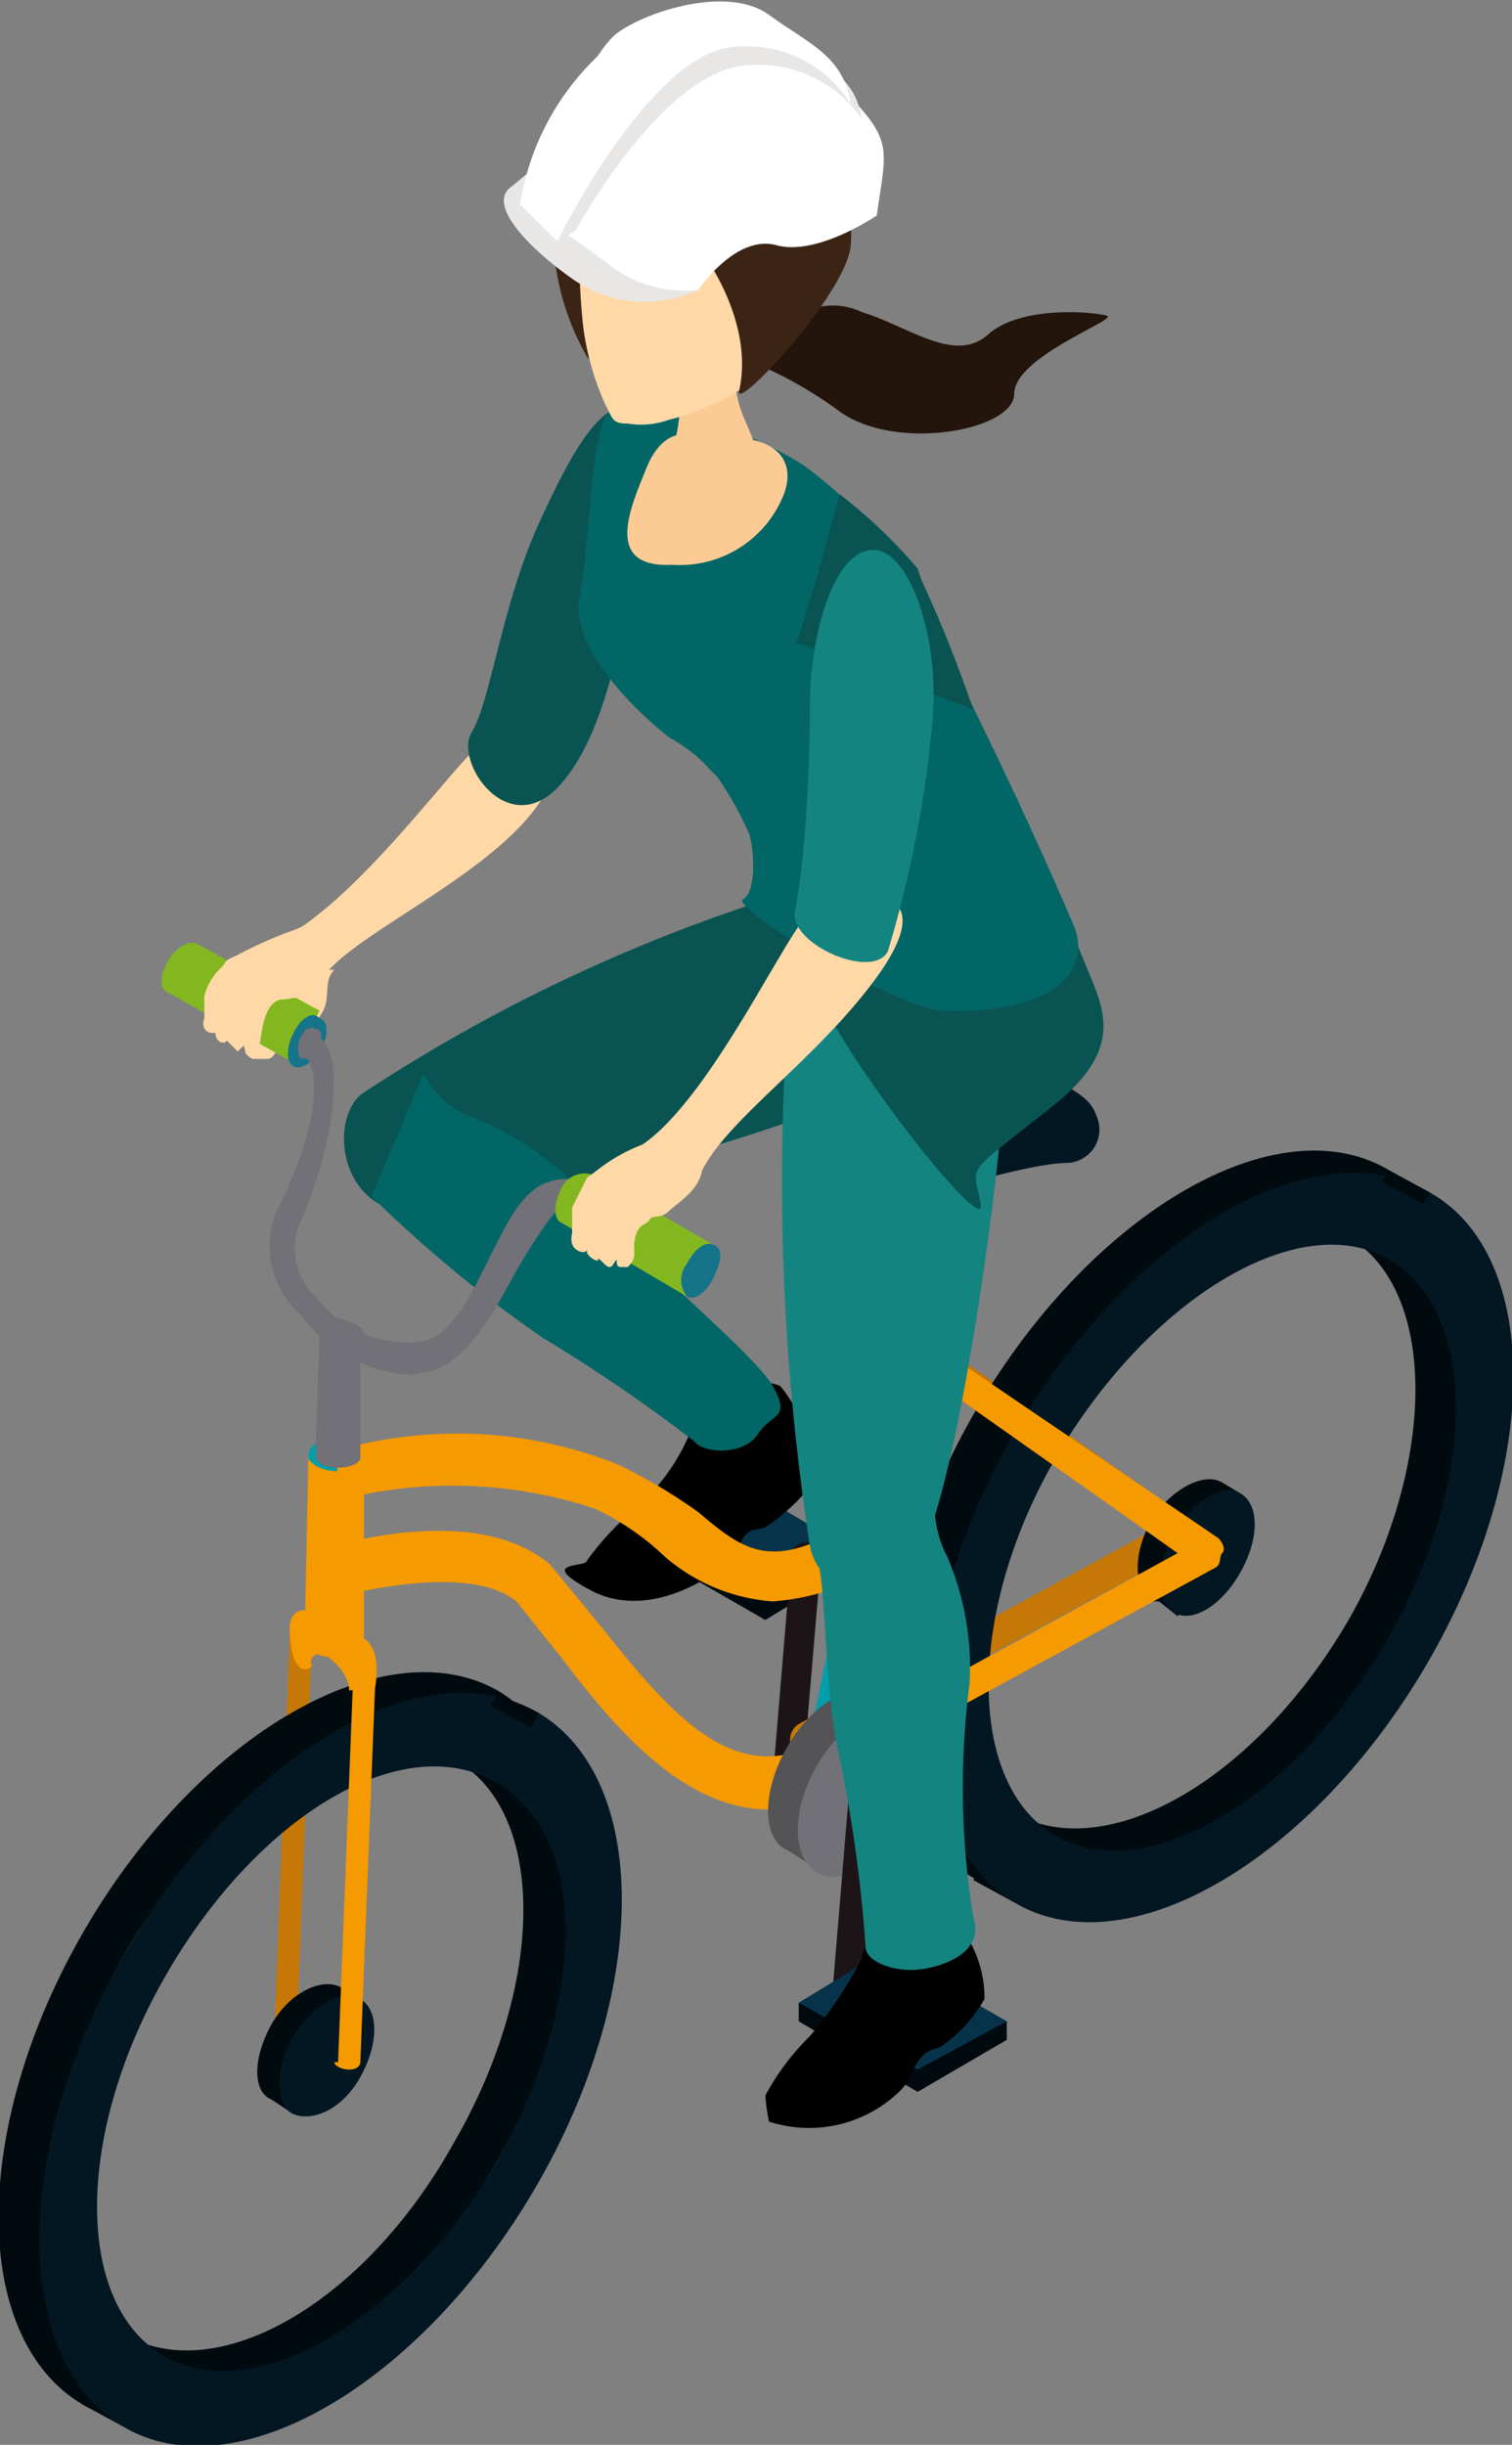<svg xmlns="http://www.w3.org/2000/svg" viewBox="0 0 40.7 65.8">
  <rect x="0" y="0" width="40.7" height="65.8" fill="#808080" stroke="none"/>
  <g id="Layer_2" data-name="Layer 2">
    <g id="LOSSE_SVGS" data-name="LOSSE SVGS">
      <g>
        <path d="M21.1,8.8a1.8,1.8,0,0,1,2.1-.4c1.3.4,2.5,1.4,3.4.6s2.9-.6,3.2-.5-2.5,1.1-2.5,2.1-3.3,1.6-4.8.4a11.2,11.2,0,0,0-3.2-1.6Z" fill="#23140c"/>
        <g>
          <g>
            <polygon points="22.9 42.2 22.9 41.7 17.3 41.2 17.3 41.7 20.6 43.6 22.9 42.2" fill="#010a0f"/>
            <polygon points="22.9 41.7 19.7 39.8 17.3 41.2 20.6 43.1 22.9 41.7" fill="#07334a"/>
          </g>
          <path d="M21.2,48.3h0a.4.4,0,0,1-.4-.4l.5-6a.4.4,0,0,1,.4-.4c.3.1.5.3.4.5l-.5,5.9A.4.4,0,0,1,21.2,48.3Z" fill="#1c1417"/>
          <g>
            <path d="M7.7,28c-.2.1-.3.5-.5.5H6.8s-.2-.1-.2-.2-.1-.2,0-.3.3.1.4,0h.4Z" fill="#fed8a7"/>
            <path d="M9,26.1c-.3.3-.1.7-.3,1.1a1.6,1.6,0,0,1-.7.7H7.6c-.1,0-.3.1-.4,0s.1-.8.2-1,.5-.5.6-.8Z" fill="#fed8a7"/>
            <g>
              <path d="M5.3,25.4h0c-.2-.1-.6.1-.8.5s-.2.7,0,.8h0l3.4,1.9.7-1.4Z" fill="#83b720"/>
              <path d="M8.6,27.4c-.2-.2-.5,0-.7.4s-.2.8,0,.9.5-.1.7-.4S8.9,27.5,8.6,27.4Z" fill="#15738a"/>
            </g>
            <path d="M8,25a11.1,11.1,0,0,0-1.6.7c-.2.1-.3.1-.4.3a1.6,1.6,0,0,0-.5.8v.6h0c-.1.3.1.4.2.4h.1c0,.3.3.3.3.2l.3.3.2-.2h0c0,.1,0,.2.1.2s.1,0,.2,0,.1-.4.2-.8.3-.6.5-.6.4-.1.5,0a10,10,0,0,1,1.1-1.2C9.4,25.7,8.4,24.7,8,25Z" fill="#fed8a7"/>
          </g>
          <path d="M21.7,47.2a.5.5,0,0,1-.4-.2.5.5,0,0,1,.2-.6L31,41.2l-6.9-4.8a.4.4,0,0,1-.1-.6.6.6,0,0,1,.6-.1l8,5.6L21.9,47.1Z" fill="#c67806"/>
          <g>
            <path d="M31,40.9c.5-.8,1.4-1.3,1.9-1h0l.5.3v.3h-.1a2.1,2.1,0,0,1-.4,1.6,2.9,2.9,0,0,1-1.1,1.1h.1l-.2.3-.5-.4H31C30.5,42.7,30.5,41.8,31,40.9Z" fill="#010a0f"/>
            <path d="M33.4,40.2c-.5-.3-1.3.2-1.8,1.1s-.5,1.8,0,2.1,1.3-.2,1.8-1.1S33.9,40.5,33.4,40.2Z" fill="#031723"/>
          </g>
          <g>
            <path d="M21,37.3a3.5,3.5,0,0,1,.8,2.6c0,.3-1,1.1-1.2,1.2s-.4,0-.6.3a3,3,0,0,1-.5.7c-.4.4-2.1,1.5-3.6.7s-.1-.6-.1-.8a7.9,7.9,0,0,1,1.3-1.4,5.5,5.5,0,0,0,1.5-2.1,1.6,1.6,0,0,1,.5-.6A1.6,1.6,0,0,1,21,37.3Z"/>
            <path d="M22.7,23.6A44.6,44.6,0,0,0,9.8,29.4c-.8.5-.8,2.5.6,3.1s13.5-2.6,13.7-3.8S25.4,23.7,22.7,23.6Z" fill="#095452"/>
            <path d="M11.4,28.9a2.4,2.4,0,0,0,1.4,1.2,8.6,8.6,0,0,1,2.9,2c.9,1.3,4.6,4.3,5.1,5.2s0,.7-.4,1.3-1.5.5-1.7.2A43.5,43.5,0,0,0,14.6,36,34.7,34.7,0,0,1,10,32.2Z" fill="#036666"/>
          </g>
          <g>
            <path d="M7.4,54.4h0c0,.1.1.2.3.2s.3-.1.3-.2H8L8.4,44H7.8Z" fill="#c67806"/>
            <path d="M7.8,44c0,.1.1.2.3.2s.3-.1.3-.2-.1-.2-.3-.2S7.8,43.9,7.8,44Z" fill="#019faa"/>
          </g>
          <g>
            <path d="M7.3,54.5c.5-.9,1.4-1.3,1.9-1h0l.5.3V54H9.5a2.1,2.1,0,0,1-.4,1.6,2.1,2.1,0,0,1-1.1,1h.1l-.2.3-.6-.4h0C6.8,56.3,6.8,55.4,7.3,54.5Z" fill="#010a0f"/>
            <path d="M9.7,53.8c-.5-.3-1.3.2-1.8,1s-.5,1.9,0,2.1,1.3-.1,1.8-1S10.2,54.1,9.7,53.8Z" fill="#031723"/>
          </g>
          <g>
            <path d="M13.4,45.5c-3-1.7-8,1.1-11.1,6.4s-3.1,11-.1,12.8,8-1.1,11.1-6.4S16.4,47.3,13.4,45.5ZM12.2,57.7C9.8,62,5.8,64.3,3.3,62.8s-2.4-6,.1-10.3,6.5-6.5,8.9-5.1S14.7,53.4,12.2,57.7Z" fill="#010a0f"/>
            <polygon points="2.2 64.7 3.3 65.3 3.5 64.9 2.4 64.3 2.2 64.7" fill="#010a0f"/>
            <path d="M14.5,46.1c-3.1-1.8-8,1.1-11.1,6.4s-3.1,11-.1,12.8,8-1.1,11.1-6.4S17.5,47.9,14.5,46.1ZM13.3,58.3c-2.5,4.2-6.5,6.5-8.9,5.1s-2.4-6,.1-10.3,6.4-6.6,8.9-5.1S15.8,54,13.3,58.3Z" fill="#031723"/>
            <polygon points="13.2 45.9 14.3 46.5 14.5 46.1 13.4 45.6 13.2 45.9" fill="#010a0f"/>
          </g>
          <g>
            <path d="M37.4,31.5c-3-1.8-8,1.1-11.1,6.4s-3.1,11,0,12.7,7.9-1.1,11-6.3S40.4,33.3,37.4,31.5ZM36.3,43.6c-2.5,4.3-6.5,6.6-9,5.2s-2.4-6,.1-10.3,6.5-6.6,8.9-5.2S38.7,39.4,36.3,43.6Z" fill="#010a0f"/>
            <polygon points="26.2 50.6 27.3 51.2 27.5 50.9 26.4 50.3 26.2 50.6" fill="#010a0f"/>
            <path d="M38.5,32.1c-3.1-1.8-8,1.1-11.1,6.3s-3.1,11-.1,12.8,8-1.1,11.1-6.4S41.5,33.8,38.5,32.1ZM37.3,44.2c-2.5,4.3-6.5,6.6-8.9,5.2s-2.4-6.1.1-10.3,6.5-6.6,8.9-5.2S39.8,39.9,37.3,44.2Z" fill="#031723"/>
            <polygon points="37.2 31.8 38.3 32.4 38.5 32.1 37.4 31.5 37.2 31.8" fill="#010a0f"/>
          </g>
          <g>
            <path d="M8.2,44.1h0c0,.3.3.5.8.5s.8,0,.8-.2v-.2h0V39.2H8.3Z" fill="#f59a00"/>
            <path d="M8.3,39.2c0,.2.4.4.8.4s.8-.2.8-.4-.3-.5-.8-.5S8.3,38.9,8.3,39.2Z" fill="#019faa"/>
          </g>
          <path d="M9.1,55.5H9c0,.1.2.2.4.2s.3-.1.3-.2h0l.4-10.2H9.5Z" fill="#f59a00"/>
          <path d="M11.1,37a3.9,3.9,0,0,1-3-1.6,2.5,2.5,0,0,1-.7-2.7c1.2-2.4,1.1-3.5,1-3.9s-.2-.3-.2-.3v-.8c.1,0,.5.1.7.7s.1,2.5-.9,4.7a1.8,1.8,0,0,0,.5,1.8,3.1,3.1,0,0,0,2.9,1.2c.8-.2,1.3-1.3,1.8-2.3s.9-1.8,1.6-2a1.2,1.2,0,0,1,1,.1l-.4.7c-.2-.1-.3,0-.4,0s-.7.9-1.1,1.6-1.2,2.4-2.3,2.7Z" fill="#717177"/>
          <path d="M22.4,47.8a.3.3,0,0,1-.3-.3c-.1-.2-.1-.4.1-.5l9.5-5.2L24.9,37a.5.5,0,0,1-.2-.6.5.5,0,0,1,.6-.1l7.5,5.1c.1.1.2.3.1.4s0,.3-.2.4L22.6,47.7Z" fill="#f59a00"/>
          <path d="M20.8,43.1a5,5,0,0,1-2.9-1.2A7,7,0,0,0,16,40.6a12.2,12.2,0,0,0-6.1-.4.6.6,0,0,1-.8-.5c-.1-.4.1-.8.5-.8a11.7,11.7,0,0,1,7,.5,14.2,14.2,0,0,1,2.2,1.3c1.3,1.1,2,1.6,4.3.2a.7.7,0,1,1,.7,1.2A6.5,6.5,0,0,1,20.8,43.1Z" fill="#f59a00"/>
          <path d="M20.7,48.7c-2.4,0-4.3-2.4-5.6-4.1l-1.2-1.5c-1.1-.9-3.6-.4-4.5-.2a.7.7,0,0,1-.9-.5.7.7,0,0,1,.5-.8c.4-.1,3.9-1.1,5.8.5l1.4,1.7c1.9,2.4,3.6,4.3,5.8,3.1a.7.7,0,1,1,.7,1.3A5.3,5.3,0,0,1,20.7,48.7Z" fill="#f59a00"/>
          <path d="M22.4,48h-.1c-.4,0-.6-.4-.6-.8l2.6-12.4c0-.4.4-.6.8-.6a.7.7,0,0,1,.5.9L23.1,47.5C23.1,47.8,22.8,48,22.4,48Z" fill="#019faa"/>
          <g>
            <path d="M24.4,34.6h0c0,.1.3.3.6.3s.6-.1.6-.3h0l.5-3.3H24.9Z" fill="#717177"/>
            <path d="M24.9,31.3c0,.2.3.4.6.4s.7-.2.7-.4-.3-.3-.7-.3S24.9,31.1,24.9,31.3Z" fill="#717177"/>
          </g>
          <path d="M26.6,28.6s2.6.4,2.9,1.4a.9.9,0,0,1-.8,1.3c-1,0-5.2,1.1-5.5,2s-2.6-5.9-2.4-6.2Z" fill="#031723"/>
          <path d="M10.1,45.4s.2-1-.3-1.3-2.1-1.5-2-.1.7.8.6.8,0-.3.2-.3.8.5.8,1Z" fill="#f59a00"/>
          <g>
            <path d="M21.2,47c.7-1.2,1.8-1.8,2.5-1.4h0l.8.5-.2.3h-.1a3.9,3.9,0,0,1-.5,2.2A4.4,4.4,0,0,1,22.1,50h.1l-.2.3-.8-.5h0C20.5,49.5,20.5,48.2,21.2,47Z" fill="#545456"/>
            <path d="M24.5,46.1c-.7-.4-1.8.2-2.5,1.4s-.7,2.5,0,2.9,1.8-.3,2.5-1.5S25.2,46.5,24.5,46.1Z" fill="#717177"/>
          </g>
          <path d="M22.8,54.1h0a.4.4,0,0,1-.4-.4l.5-6a.3.3,0,0,1,.5-.3c.2,0,.4.2.3.4l-.5,5.9A.4.4,0,0,1,22.8,54.1Z" fill="#1c1417"/>
          <g>
            <polygon points="27.1 54.9 27.1 54.4 21.5 53.9 21.5 54.4 24.7 56.3 27.1 54.9" fill="#010a0f"/>
            <polygon points="27.1 54.4 23.8 52.5 21.5 53.9 24.7 55.7 27.1 54.4" fill="#07334a"/>
          </g>
          <g>
            <path d="M8.5,39h0q0,.3.6.3h.6V35.9H8.6Z" fill="#717177"/>
            <path d="M8.5,39.2c0,.2.3.3.6.3s.6-.1.6-.3-.3-.4-.6-.4S8.5,39,8.5,39.2Z" fill="#717177"/>
            <path d="M8.6,35.9q0,.3.6.3c.3,0,.6-.1.6-.3s-.3-.3-.6-.4S8.6,35.7,8.6,35.9Z" fill="#717177"/>
          </g>
          <path d="M8.5,27.7c-.1-.1-.3,0-.4.2a.6.6,0,0,0,0,.6.5.5,0,0,0,.4-.3C8.7,28,8.7,27.7,8.5,27.7Z" fill="#717177"/>
          <g>
            <path d="M12.9,20.1c-.5.2-3.4,4.4-5.6,5.3s.6,2.1,1.4.9,4.9-2.9,6-5C14.8,21.2,15.1,19.7,12.9,20.1Z" fill="#fed8a7"/>
            <path d="M17.3,15.1c-.6,1.4-.8,4.4-2.2,6s-2.9-.6-2.4-1.4.8-3.4,1.8-5.6,1.8-3.5,2.7-3.1S18.3,12.9,17.3,15.1Z" fill="#095452"/>
            <g>
              <path d="M25.4,51.4a3.1,3.1,0,0,1,1.1,2.4,3.8,3.8,0,0,1-1.2,1.3c-.3.1-.4.1-.6.4s-.1.4-.5.8a3.5,3.5,0,0,1-3.5.8,5.6,5.6,0,0,1-.1-.7,6.6,6.6,0,0,1,1.2-1.6,10.9,10.9,0,0,0,1.4-2.1c0-.3.4-.6.4-.6S24.3,50.9,25.4,51.4Z"/>
              <path d="M21.2,27.4a64.4,64.4,0,0,0,.6,14.2,1.5,1.5,0,0,0,2.7.6c1.2-1,2.6-11.8,2.5-13.1C26.8,25.4,22.4,25,21.2,27.4Z" fill="#148481"/>
              <path d="M26.9,25.7,26,23.4l-4.2,2.7c.2,1.5,4.8,7.4,4.6,6.3s-.5-.7,1.9-2.6,1.1-3,.6-4.7Z" fill="#095452"/>
              <path d="M19.1,33.6c-.2.2-.3.6-.5.6h-.3c-.1,0-.3,0-.3-.1v-.3h.8Z" fill="#fed8a7"/>
              <path d="M25.2,40a3,3,0,0,0,.3,1.9,7.6,7.6,0,0,1,.6,3.4,21.7,21.7,0,0,0,.1,6.3c.3.9-.7,1.3-1.4,1.4s-1.5-.2-1.5-.6a38.7,38.7,0,0,0-.7-5.1c-.5-2.1-.3-5.6-.8-5.7Z" fill="#148481"/>
              <path d="M28.9,24.9c-2.1-4.9-4.3-9-4.7-9.8a11.7,11.7,0,0,0-2.6-2.6c-2.1-1.3-4.7-1.8-5.2-1.4s-.5,3.4-.8,5,2.3,3.7,2.5,3.8a3.9,3.9,0,0,1,1,.8h0l.2.2a8.7,8.7,0,0,1,.8,1.4c.2.3.3,1.7-.1,1.9s4.2,3,5.4,3C28.4,27.3,29.4,26.1,28.9,24.9Z" fill="#036666"/>
              <path d="M24.7,15.3a14,14,0,0,0-2.1-2s-1.1,4.1-1.2,4,4.8,1.8,4.8,1.8a36.1,36.1,0,0,0-1.4-3.5Z" fill="#095452"/>
              <g>
                <path d="M18.2,10.3c0,.2.1.5.1.7a4.3,4.3,0,0,1-.2,1.1c0,.4-.2.7,0,1a1.6,1.6,0,0,0,2,0c.7-.6,0-1.5-.2-2.2s0-.8-.2-1-1.5.6-1.7.9Z" fill="#fccb95"/>
                <path d="M15.8,3.9c-.5,0-.8,1.8-.9,2.7a6.9,6.9,0,0,0,.9,3c.6.7,1.9.2,2.5-.7Z" fill="#3c2415"/>
                <path d="M21.1,4.3c-.6-1.2-2.2-.7-3.5-.6s-1.8.7-2,3.1a16.4,16.4,0,0,0,.1,2,7.3,7.3,0,0,0,.6,2.1c.2.4.2.5.6.5a2.2,2.2,0,0,0,1.1-.1,6.4,6.4,0,0,0,1.9-.8,4.2,4.2,0,0,0,.8-2.1C21,7.3,21.7,5.4,21.1,4.3Z" fill="#fed8a7"/>
                <path d="M16.8,4.3a3.9,3.9,0,0,0,2,3.2c-.4-.3-.4-.9-.5-1.3s2.1,2,1.6,4.3c-.2.7,2.9-2.6,3-3.9s-.4-3.5-2.1-3.9a4.6,4.6,0,0,0-3.4.7,1.5,1.5,0,0,0-.5,1.7Z" fill="#3c2415"/>
                <path d="M17.2,4.7a6.1,6.1,0,0,0-1.2.5,1.8,1.8,0,0,0-.8.9c.1-.4,0-.9.1-1.4s.2-1,1.2-1.6,4.2-1.5,4.3-.4Z" fill="#3c2415"/>
              </g>
            </g>
            <g>
              <path d="M15.9,31.6h0a.7.7,0,0,0-.8.4c-.2.4-.2.8,0,.9h0l3.4,2,.7-1.4Z" fill="#83b720"/>
              <path d="M19.2,33.5c-.2-.1-.5.1-.7.5a.7.7,0,0,0,0,.9c.2.1.5-.1.7-.5S19.5,33.6,19.2,33.5Z" fill="#15738a"/>
            </g>
            <path d="M21.8,24.6c-.5.2-2.6,4.9-4.5,6.2s.9,2.1,1.6.7,3.1-3,4.7-5.2S23.8,23.7,21.8,24.6Z" fill="#fed8a7"/>
            <path d="M25.1,19.4a30.7,30.7,0,0,1-1.2,6.2c-.4.8-2.7-.2-2.5-1.1s.4-3.2.4-5.4.7-4.3,1.7-4.3S25.3,17.2,25.1,19.4Z" fill="#148481"/>
            <g>
              <path d="M17.6,30.7a4.6,4.6,0,0,0-1.4.7l-.4.3-.4.8v.7h0c-.1.4.2.5.3.5s.1-.1.1,0,.3.3.3.2.2.2.3.2.1-.1.2-.2h0c0,.1,0,.2.1.2h.2c.3-.3.1-.4.2-.8s.3-.3.4-.5h0c.1-.1.3,0,.5-.2s.9-.6.9-1.2S17.9,30.4,17.6,30.7Z" fill="#fed8a7"/>
              <path d="M17,34Z" fill="#fed8a7"/>
            </g>
          </g>
        </g>
        <path d="M18.4,11.7s-.6-.1-1,.9-1.2,2.7.7,2.6a3,3,0,0,0,3-1.9c.3-.8-.1-1.4-1.1-1.5Z" fill="#fccb95"/>
        <g>
          <g>
            <path d="M18.8,7.8a3.4,3.4,0,0,1-3.4-.3c-1-.7-2.4-2-1.6-2.5l1.3-1.1Z" fill="#e8e7e6"/>
            <path d="M23.6,5.8s-1.6,1.1-2.7.8-2.1,1.2-2.1,1.2a3.3,3.3,0,0,1-2.3-.6A27.6,27.6,0,0,0,14,5.5a7,7,0,0,1,2.1-4c1.8-1.3,4-1.7,6,.3S23.9,3.7,23.6,5.8Z" fill="#fff"/>
          </g>
          <path d="M23.2,3.2a3.4,3.4,0,0,0-3.4-1.4c-2.2.5-4.3,4.4-4.3,4.4l-.5.3-1-1S16,2,16.9,1.3,19.8,0,21,.9,23,2,23.2,3.2Z" fill="#e8e7e6"/>
          <path d="M22.9,2.8a3.3,3.3,0,0,0-3.4-1.5C17.3,1.8,15,6.5,15,6.5l-1-1s1.8-4,2.6-4.6,3-1.3,4.1-.5S22.7,1.5,22.9,2.8Z" fill="#fff"/>
        </g>
      </g>
    </g>
  </g>
</svg>
